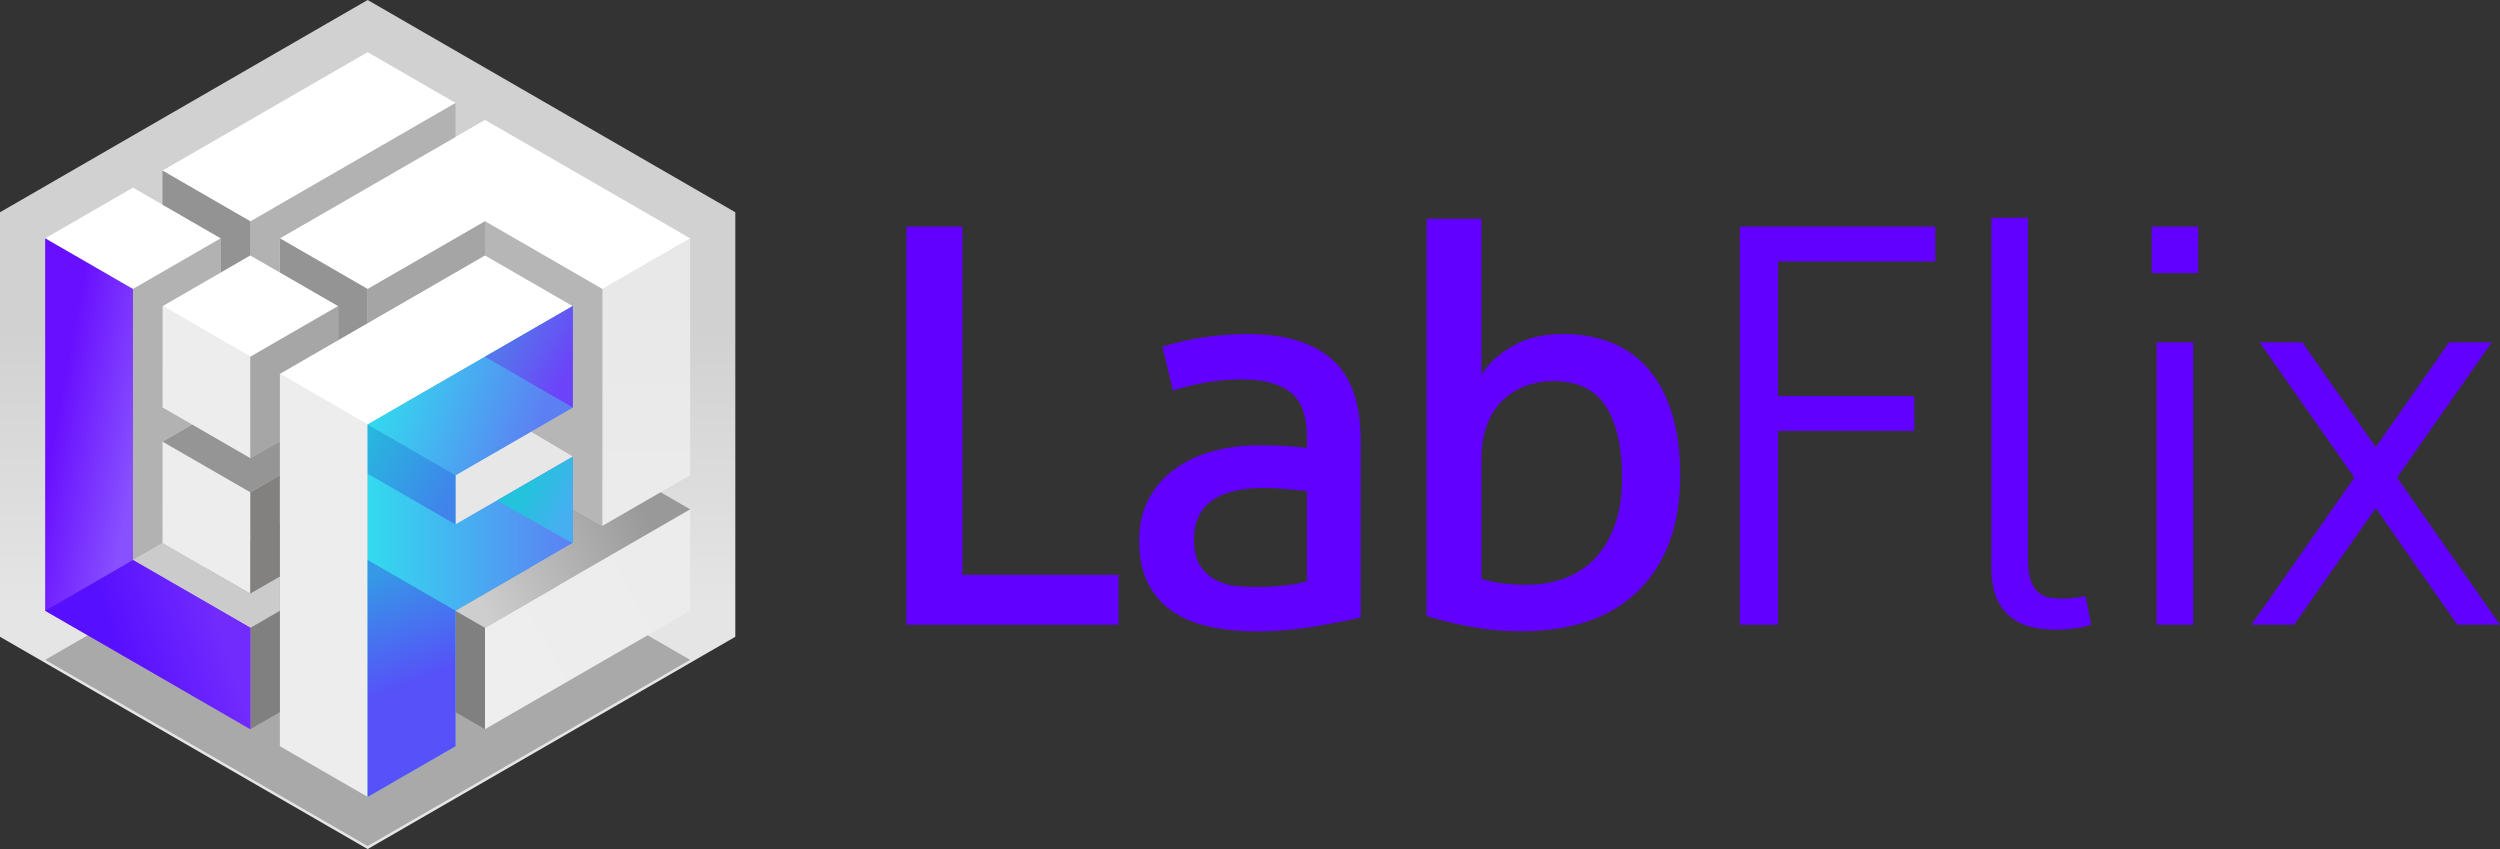 <?xml version="1.0" encoding="UTF-8"?><svg id="Camada_2" xmlns="http://www.w3.org/2000/svg" xmlns:xlink="http://www.w3.org/1999/xlink" viewBox="0 0 938.82 318.85"><rect x="0" y="0" width="938.82" height="318.85" fill="#333333" stroke="none"/><defs><style>.cls-1{fill:url(#Gradiente_sem_nome_56);}.cls-1,.cls-2,.cls-3,.cls-4,.cls-5,.cls-6,.cls-7,.cls-8,.cls-9,.cls-10,.cls-11,.cls-12,.cls-13,.cls-14,.cls-15,.cls-16,.cls-17,.cls-18,.cls-19,.cls-20,.cls-21,.cls-22,.cls-23,.cls-24,.cls-25,.cls-26,.cls-27,.cls-28{stroke-width:0px;}.cls-1,.cls-2,.cls-3,.cls-4,.cls-5,.cls-6,.cls-7,.cls-8,.cls-9,.cls-10,.cls-11,.cls-12,.cls-13,.cls-14,.cls-15,.cls-17,.cls-18,.cls-19,.cls-20,.cls-21,.cls-22,.cls-23,.cls-24,.cls-25,.cls-26,.cls-27,.cls-28{fill-rule:evenodd;}.cls-2{fill:url(#Gradiente_sem_nome_42);}.cls-3{fill:#838080;}.cls-4{fill:#b2b2b2;}.cls-5{fill:gray;}.cls-6{fill:url(#Gradiente_sem_nome_73);}.cls-7{fill:url(#Gradiente_sem_nome_11-2);}.cls-8{fill:url(#Gradiente_sem_nome_50);}.cls-9{fill:#ededed;}.cls-10{fill:#949494;}.cls-11{fill:#cbcbcb;}.cls-12{fill:#939393;}.cls-13{fill:#fff;}.cls-14{fill:url(#Gradiente_sem_nome_53);}.cls-15{fill:url(#Gradiente_sem_nome_88);}.cls-16,.cls-20{fill:#6200ff;}.cls-17{fill:#a6a6a6;}.cls-18{fill:url(#Gradiente_sem_nome_77);}.cls-19{fill:#a9a9a9;}.cls-21{fill:url(#Gradiente_sem_nome_7);}.cls-22{fill:url(#Gradiente_sem_nome_19);}.cls-23{fill:#e7e7e7;}.cls-24{fill:url(#Gradiente_sem_nome_11);}.cls-25{fill:#959595;}.cls-26{fill:#b6b6b6;}.cls-27{fill:#a5a5a5;}.cls-28{fill:url(#Gradiente_sem_nome_46);}</style><linearGradient id="Gradiente_sem_nome_73" x1="138.06" y1="227.09" x2="138.06" y2="123.84" gradientUnits="userSpaceOnUse"><stop offset="0" stop-color="#e5e5e5"/><stop offset="1" stop-color="#d1d1d1"/></linearGradient><linearGradient id="Gradiente_sem_nome_77" x1="188.94" y1="250.64" x2="253.09" y2="214.02" gradientUnits="userSpaceOnUse"><stop offset="0" stop-color="#eee"/><stop offset="1" stop-color="#ececec"/></linearGradient><linearGradient id="Gradiente_sem_nome_88" x1="242.68" y1="107.38" x2="242.68" y2="182.14" gradientUnits="userSpaceOnUse"><stop offset="0" stop-color="#e8e8e8"/><stop offset="1" stop-color="#ebebeb"/></linearGradient><linearGradient id="Gradiente_sem_nome_56" x1="178.67" y1="224.3" x2="240.98" y2="190.32" gradientUnits="userSpaceOnUse"><stop offset="0" stop-color="#cecece"/><stop offset="1" stop-color="#999"/></linearGradient><linearGradient id="Gradiente_sem_nome_11" x1="138.07" y1="207.1" x2="215.11" y2="207.1" gradientUnits="userSpaceOnUse"><stop offset="0" stop-color="#33daef"/><stop offset="1" stop-color="#5c80f3"/></linearGradient><linearGradient id="Gradiente_sem_nome_46" x1="135.99" y1="217.63" x2="152.06" y2="258.04" gradientUnits="userSpaceOnUse"><stop offset="0" stop-color="#3599e6"/><stop offset="1" stop-color="#5651f8"/></linearGradient><linearGradient id="Gradiente_sem_nome_11-2" x1="148.08" y1="131.29" x2="205.33" y2="150.9" xlink:href="#Gradiente_sem_nome_11"/><linearGradient id="Gradiente_sem_nome_7" x1="193.01" y1="122.61" x2="216.03" y2="134.46" gradientUnits="userSpaceOnUse"><stop offset="0" stop-color="#5674ec"/><stop offset="1" stop-color="#6c43f8"/></linearGradient><linearGradient id="Gradiente_sem_nome_42" x1="199.08" y1="179.54" x2="215.6" y2="188.04" gradientUnits="userSpaceOnUse"><stop offset="0" stop-color="#22c3db"/><stop offset="1" stop-color="#46aff1"/></linearGradient><linearGradient id="Gradiente_sem_nome_53" x1="18.24" y1="174.77" x2="49.96" y2="180.64" gradientUnits="userSpaceOnUse"><stop offset="0" stop-color="#690fff"/><stop offset="1" stop-color="#8851ff"/></linearGradient><linearGradient id="Gradiente_sem_nome_50" x1="45.86" y1="250.19" x2="83.33" y2="238.52" gradientUnits="userSpaceOnUse"><stop offset="0" stop-color="#570fff"/><stop offset="1" stop-color="#712bfd"/></linearGradient><linearGradient id="Gradiente_sem_nome_19" x1="127.68" y1="163.28" x2="169.76" y2="186.6" gradientUnits="userSpaceOnUse"><stop offset="0" stop-color="#22c3db"/><stop offset="1" stop-color="#4083eb"/></linearGradient></defs><g id="labflix_identidade"><g id="labflix_logo_p_fundo_claro"><polygon class="cls-6" points="138.06 0 276.13 79.71 276.13 239.13 138.06 318.85 0 239.13 0 79.71 138.06 0"/><polygon class="cls-19" points="16.96 247.79 138.06 317.72 259.17 247.8 138.06 177.88 16.96 247.79"/><polygon class="cls-18" points="182.13 235.74 259.17 191.26 259.17 229.34 182.13 273.82 182.13 235.74"/><polygon class="cls-15" points="226.19 108.54 259.17 89.5 259.17 178.46 226.19 197.5 226.19 108.54"/><polygon class="cls-9" points="105.09 280.22 105.09 140.38 138.07 159.42 138.07 299.26 105.09 280.22"/><polygon class="cls-13" points="182.13 95.9 105.09 140.38 138.07 159.42 215.11 114.94 182.13 95.9"/><polygon class="cls-13" points="226.19 108.54 182.13 83.1 138.06 108.54 105.09 89.5 182.13 45.03 259.17 89.5 226.19 108.54"/><polygon class="cls-13" points="94 133.98 126.98 114.94 94 95.9 61.02 114.94 94 133.98"/><polygon class="cls-13" points="49.94 108.54 16.96 89.5 49.94 70.46 82.92 89.5 49.94 108.54"/><polygon class="cls-10" points="105.09 89.5 105.09 102.3 126.98 114.94 126.98 127.74 138.06 121.34 138.06 108.54 105.09 89.5"/><polygon class="cls-27" points="182.13 95.9 182.13 83.1 138.06 108.54 138.06 121.34 182.13 95.9"/><polygon class="cls-26" points="199.34 162.13 215.11 171.48 215.11 191.1 226.19 197.5 226.19 108.54 182.13 83.1 182.13 95.9 215.11 114.94 215.11 153.02 199.34 162.13"/><polygon class="cls-23" points="215.11 171.48 199.34 162.13 171.04 178.46 171.04 196.92 215.11 171.48"/><polygon class="cls-5" points="182.13 273.82 171.04 267.42 171.04 229.34 182.13 235.74 182.13 273.82"/><polygon class="cls-1" points="259.17 191.26 248.08 184.86 226.19 197.5 215.11 191.1 215.11 203.9 215.11 203.9 171.04 229.34 182.13 235.74 226.19 210.3 259.17 191.26"/><polygon class="cls-4" points="171.04 38.63 171.04 51.43 105.09 89.5 105.09 102.3 94 95.9 94 83.1 171.04 38.63"/><polygon class="cls-9" points="61.02 114.94 94 133.98 94 172.06 61.02 153.03 61.02 114.94"/><polygon class="cls-9" points="61.02 165.82 94 184.86 94 222.94 61.02 203.9 61.02 165.82"/><polygon class="cls-17" points="94 172.06 105.09 165.66 105.09 140.38 126.98 127.74 126.98 114.94 94 133.98 94 172.06"/><polygon class="cls-5" points="94 273.82 105.09 267.42 105.09 229.34 94 235.74 94 273.82"/><polygon class="cls-25" points="61.02 165.82 72.11 159.42 94 172.06 105.09 165.66 105.09 178.46 94 184.86 61.02 165.82"/><polygon class="cls-3" points="94 184.86 105.09 178.46 105.09 216.54 94 222.94 94 184.86"/><polygon class="cls-11" points="49.94 210.3 61.03 203.9 94 222.94 105.09 216.54 105.09 229.34 94 235.74 49.94 210.3"/><polygon class="cls-13" points="171.04 38.63 94 83.1 61.02 64.06 138.06 19.58 171.04 38.63"/><polygon class="cls-4" points="82.92 89.5 82.92 102.3 61.02 114.94 61.02 153.03 72.11 159.42 61.02 165.82 61.03 203.9 49.94 210.3 49.94 108.54 82.92 89.5"/><polygon class="cls-12" points="61.02 64.06 61.02 76.86 82.92 89.5 82.92 102.3 94 95.9 94 83.1 61.02 64.06"/><polygon class="cls-24" points="138.07 299.26 171.04 280.22 171.04 229.34 215.11 203.9 215.11 171.48 171.04 196.92 171.04 178.46 215.11 153.02 215.11 114.94 138.07 159.42 138.07 299.26"/><polygon class="cls-28" points="138.07 299.26 171.04 280.22 171.04 229.34 138.07 210.3 138.07 299.26"/><polygon class="cls-7" points="171.04 178.46 215.11 153.02 215.11 114.94 138.07 159.42 171.04 178.46"/><polygon class="cls-21" points="215.11 153.02 215.11 114.94 182.13 133.98 215.11 153.02"/><polygon class="cls-2" points="215.11 204.07 215.11 171.5 186.61 187.97 215.11 204.07"/><polygon class="cls-14" points="94 235.74 49.94 210.3 49.94 108.54 16.96 89.5 16.96 229.34 94 273.82 94 235.74"/><polygon class="cls-8" points="16.96 229.34 16.96 229.34 94 273.82 94 235.74 49.94 210.3 16.96 229.34"/><polygon class="cls-22" points="171.04 196.92 171.04 178.46 138.07 159.42 138.07 177.88 171.04 196.92"/><path class="cls-20" d="m468.54,125.43c-5.27,0-10.74.42-16.43,1.25-5.68.83-10.88,2.01-15.59,3.53l3.95,16.43c4.02-1.25,8.14-2.25,12.37-3.02,4.23-.76,8.77-1.14,13.62-1.14,7.9,0,13.93,1.59,18.09,4.78,4.16,3.19,6.24,8.87,6.24,17.05v3.95c-1.94-.28-4.33-.52-7.17-.73-2.84-.21-6.48-.31-10.92-.31-5.96,0-11.64.73-17.05,2.18-5.41,1.46-10.19,3.67-14.35,6.66-4.16,2.98-7.45,6.72-9.88,11.23-2.43,4.51-3.64,9.74-3.64,15.7s1.04,11.3,3.12,15.6c2.08,4.3,5.03,7.83,8.84,10.6,3.81,2.77,8.46,4.78,13.93,6.03,5.48,1.25,11.61,1.87,18.4,1.87,7.21,0,14.28-.59,21.21-1.77,6.93-1.18,12.82-2.32,17.67-3.43v-66.74c0-13.86-3.6-23.94-10.81-30.25-7.21-6.31-17.74-9.46-31.61-9.46Zm22.25,92.94c-2.63.69-5.65,1.21-9.04,1.56-3.4.35-6.69.52-9.87.52-2.5,0-5.13-.14-7.9-.42-2.77-.28-5.3-1.04-7.59-2.29-2.29-1.25-4.19-3.05-5.72-5.41-1.53-2.36-2.29-5.62-2.29-9.77,0-6.51,2.25-11.37,6.76-14.56,4.51-3.19,11.05-4.78,19.65-4.78,2.22,0,4.92.14,8.11.41,3.19.28,5.82.56,7.9.83v33.89Z"/><path class="cls-20" d="m618.69,138.21c-3.88-4.36-8.53-7.59-13.93-9.67-5.4-2.08-11.3-3.12-17.67-3.12-7.48,0-13.86,1.52-19.13,4.58-5.27,3.05-9.15,6.65-11.64,10.81v-58.64h-20.58v149.08c4.44,1.53,9.88,2.88,16.32,4.05,6.44,1.18,12.72,1.77,18.82,1.77,19.41,0,34.27-5.16,44.6-15.49,10.33-10.33,15.49-24.64,15.49-42.93,0-9.15-1.07-17.08-3.22-23.81-2.15-6.72-5.16-12.27-9.04-16.63Zm-12.37,59.26c-1.87,5.06-4.4,9.22-7.59,12.48-3.19,3.26-6.97,5.68-11.33,7.28-4.37,1.59-9.11,2.39-14.24,2.39-3.05,0-6-.17-8.84-.52-2.84-.35-5.51-.94-8-1.77v-44.7c0-5.41.8-10.01,2.39-13.83,1.59-3.81,3.71-6.86,6.34-9.15,2.63-2.29,5.51-3.95,8.63-4.99,3.12-1.04,6.27-1.56,9.46-1.56,9.29,0,15.94,3.19,19.96,9.56,4.02,6.38,6.03,15.32,6.03,26.82,0,6.93-.93,12.92-2.81,17.98Z"/><polygon class="cls-20" points="361.39 85.09 340.39 85.09 340.39 234.59 420.03 234.59 420.03 215.87 361.39 215.87 361.39 85.09"/><polygon class="cls-20" points="653.36 234.59 667.71 234.59 667.71 161.81 718.86 161.81 718.86 148.71 667.71 148.71 667.71 98.19 726.76 98.19 726.76 85.09 653.36 85.09 653.36 234.59"/><rect class="cls-16" x="808.02" y="85.09" width="17.47" height="17.47"/><path class="cls-20" d="m779.02,224.5c-1.66.21-3.26.31-4.78.31-1.25,0-2.63-.1-4.16-.31-1.52-.21-2.91-.76-4.16-1.66-1.25-.9-2.29-2.36-3.12-4.37-.83-2.01-1.25-4.82-1.25-8.42V81.76h-13.72v131.41c0,4.85.69,8.77,2.08,11.75,1.39,2.98,3.22,5.34,5.51,7.07,2.29,1.73,4.89,2.91,7.8,3.54,2.91.62,5.82.94,8.73.94,2.08,0,4.33-.14,6.76-.42,2.42-.28,4.61-.76,6.55-1.45l-2.08-10.81c-1.11.28-2.5.52-4.16.73Z"/><path class="cls-20" d="m809.89,234.59h13.72v-106.04h-13.72v106.04Z"/><polygon class="cls-20" points="938.82 234.59 900.17 179.36 935.74 128.55 919.7 128.55 892.15 167.91 864.59 128.55 848.56 128.55 884.13 179.36 845.48 234.59 861.51 234.59 892.15 190.82 922.79 234.59 938.82 234.59"/></g></g></svg>